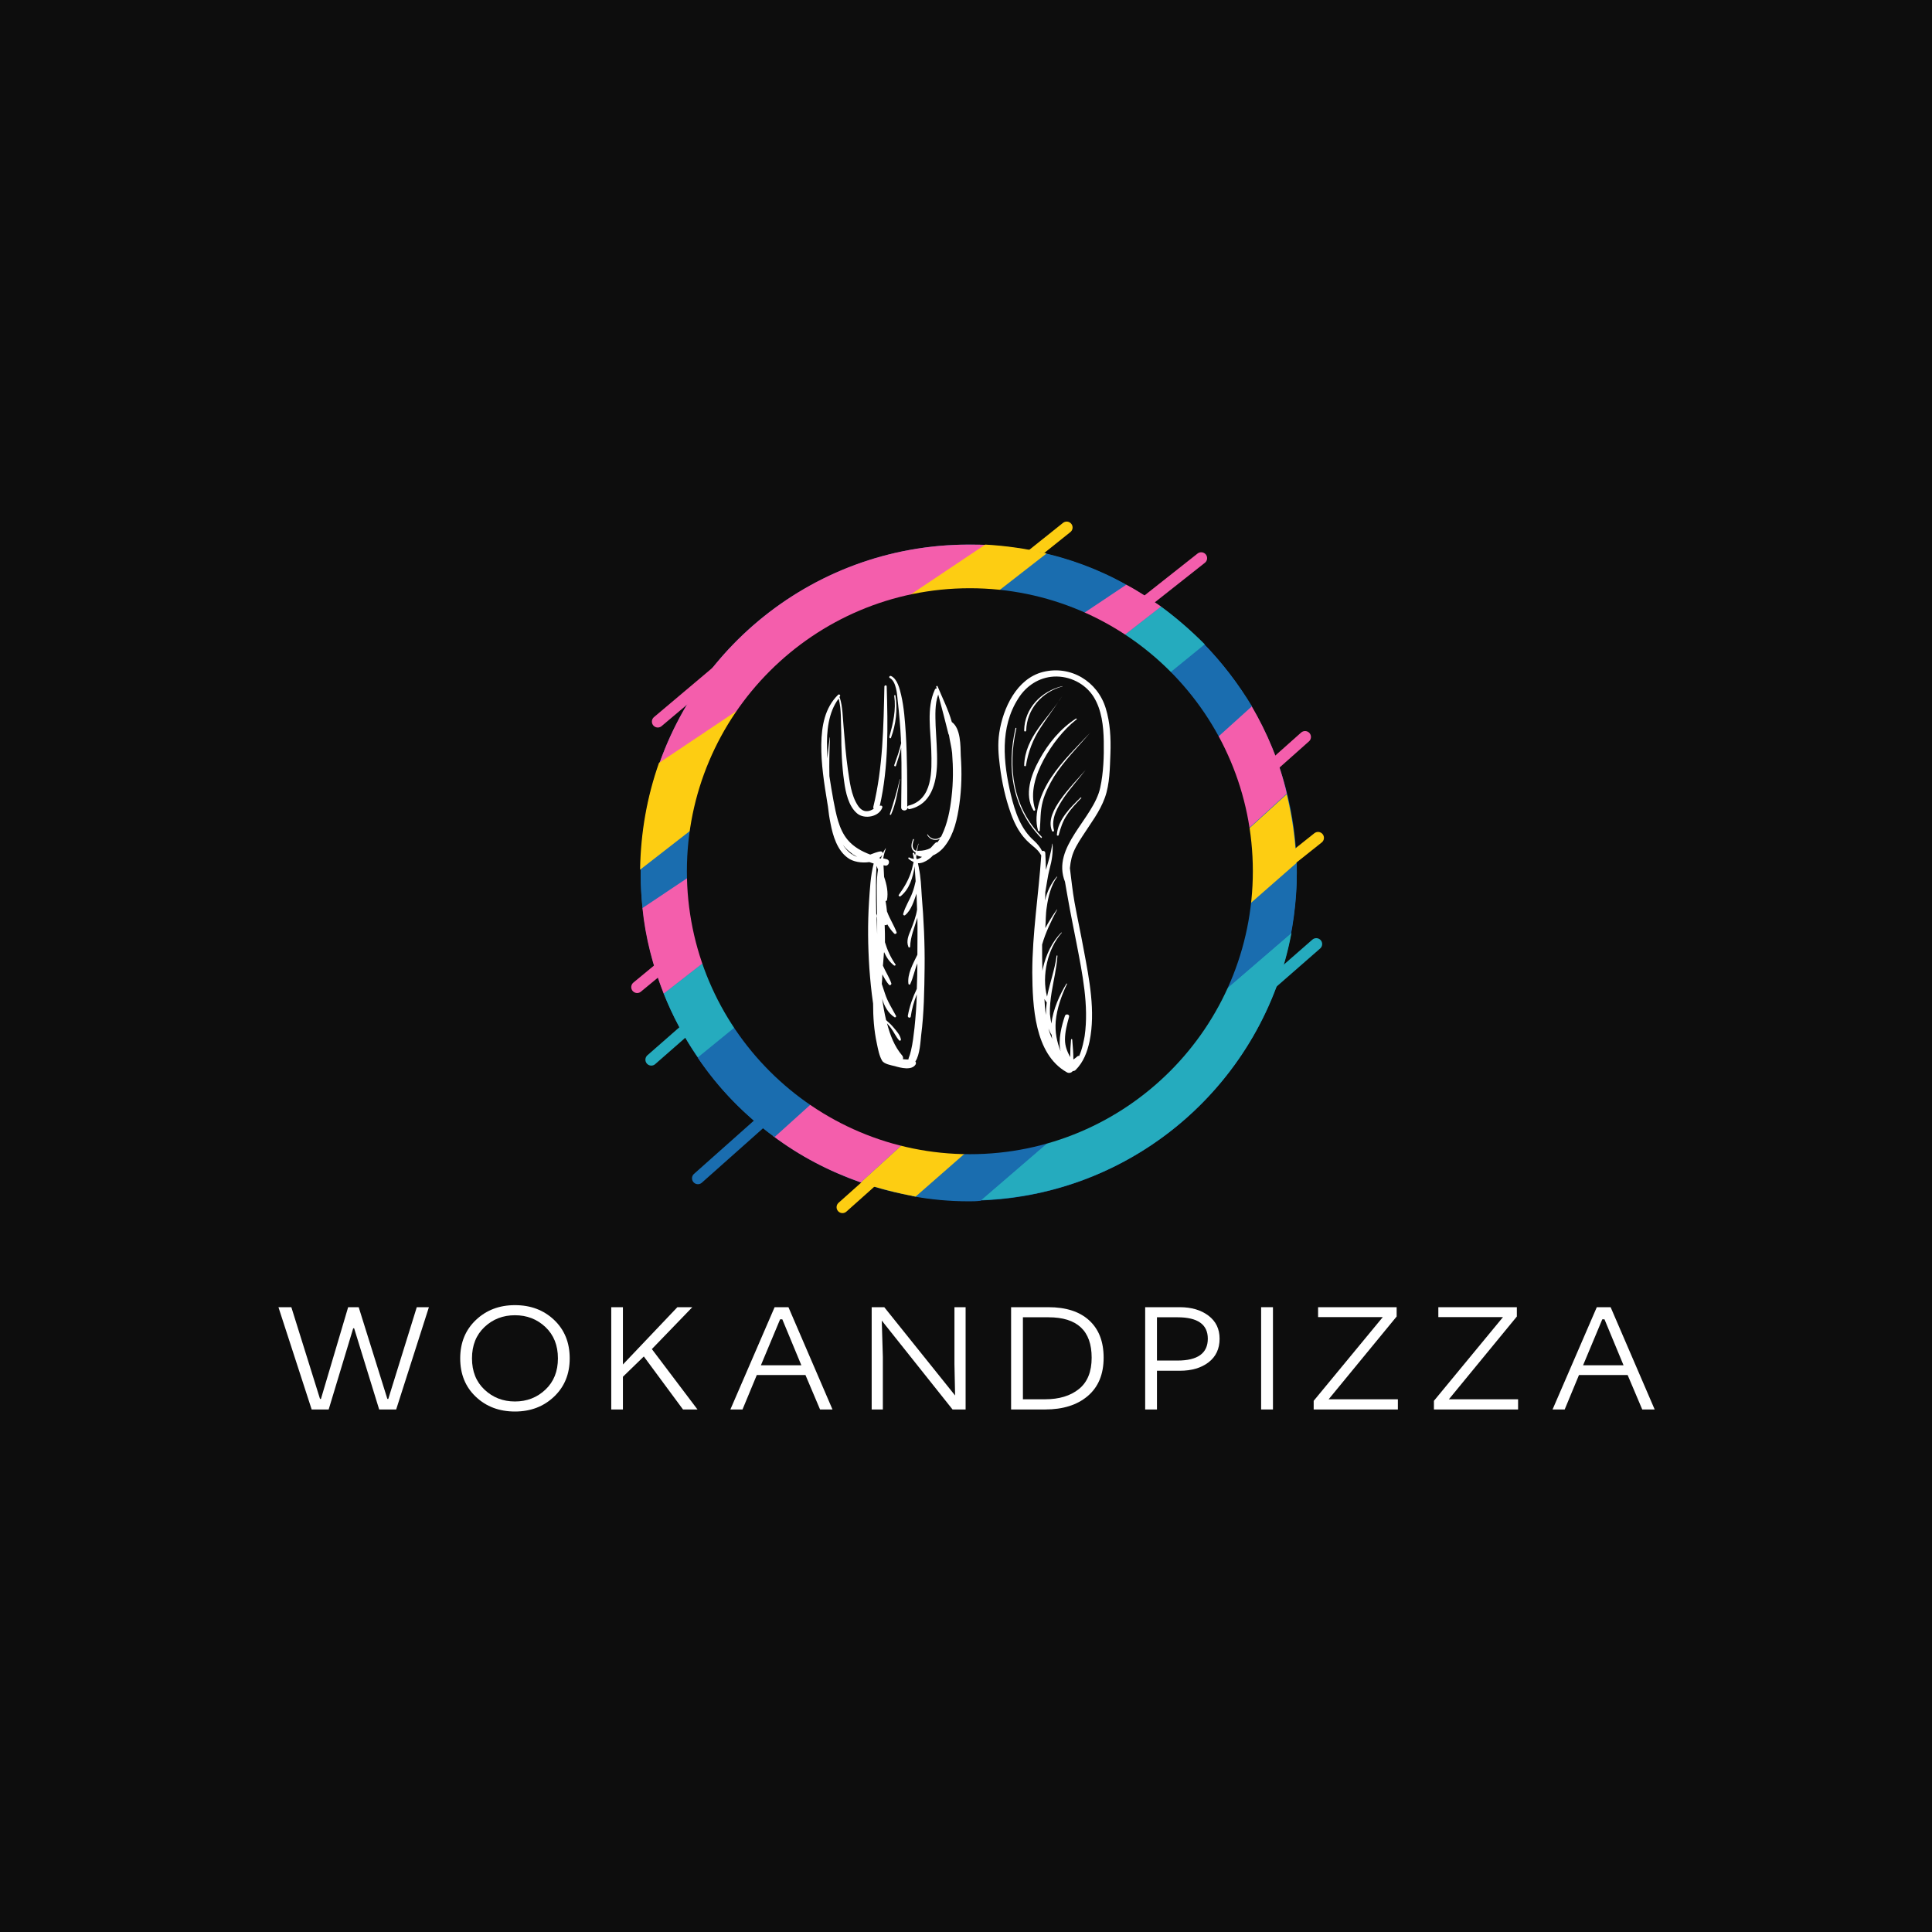 <?xml version="1.0" encoding="UTF-8" standalone="no"?> <svg xmlns="http://www.w3.org/2000/svg" xmlns:xlink="http://www.w3.org/1999/xlink" version="1.1" width="500" height="500" viewBox="0 0 500 500" xml:space="preserve"> <desc>Created with Fabric.js 3.6.3</desc> <defs> </defs> <rect x="0" y="0" width="100%" height="100%" fill="#0D0D0D"></rect> <g transform="matrix(1.527 0 0 1.527 253 224.469)"> <g style=""> <g transform="matrix(1 0 0 1 -1.5 0.9)"> <circle style="stroke: none; stroke-width: 1; stroke-dasharray: none; stroke-linecap: butt; stroke-dashoffset: 0; stroke-linejoin: miter; stroke-miterlimit: 4; fill: rgb(26,109,175); fill-rule: nonzero; opacity: 1;" cx="0" cy="0" r="55.6"></circle> </g> <g transform="matrix(1 0 0 1 -12.2 48.05)"> <line style="stroke: rgb(253,205,18); stroke-width: 2; stroke-dasharray: none; stroke-linecap: round; stroke-dashoffset: 0; stroke-linejoin: round; stroke-miterlimit: 10; fill: none; fill-rule: nonzero; opacity: 1;" x1="-10.7" y1="9.55" x2="10.7" y2="-9.55"></line> </g> <g transform="matrix(1 0 0 1 3.9 -48.65)"> <line style="stroke: rgb(253,205,18); stroke-width: 2; stroke-dasharray: none; stroke-linecap: round; stroke-dashoffset: 0; stroke-linejoin: round; stroke-miterlimit: 10; fill: none; fill-rule: nonzero; opacity: 1;" x1="-11.2" y1="8.95" x2="11.2" y2="-8.95"></line> </g> <g transform="matrix(1 0 0 1 46.45 3.95)"> <line style="stroke: rgb(253,205,18); stroke-width: 2; stroke-dasharray: none; stroke-linecap: round; stroke-dashoffset: 0; stroke-linejoin: round; stroke-miterlimit: 10; fill: none; fill-rule: nonzero; opacity: 1;" x1="-11.25" y1="8.95" x2="11.25" y2="-8.95"></line> </g> <g transform="matrix(1 0 0 1 45.55 -13.25)"> <line style="stroke: rgb(244,94,172); stroke-width: 2; stroke-dasharray: none; stroke-linecap: round; stroke-dashoffset: 0; stroke-linejoin: round; stroke-miterlimit: 10; fill: none; fill-rule: nonzero; opacity: 1;" x1="-9.95" y1="8.85" x2="9.95" y2="-8.85"></line> </g> <g transform="matrix(1 0 0 1 -37.45 43.85)"> <line style="stroke: rgb(26,109,175); stroke-width: 2; stroke-dasharray: none; stroke-linecap: round; stroke-dashoffset: 0; stroke-linejoin: round; stroke-miterlimit: 10; fill: none; fill-rule: nonzero; opacity: 1;" x1="-9.95" y1="8.85" x2="9.95" y2="-8.85"></line> </g> <g transform="matrix(1 0 0 1 -47.4 11.8)"> <line style="stroke: rgb(244,94,172); stroke-width: 2; stroke-dasharray: none; stroke-linecap: round; stroke-dashoffset: 0; stroke-linejoin: round; stroke-miterlimit: 10; fill: none; fill-rule: nonzero; opacity: 1;" x1="-10.3" y1="8.5" x2="10.3" y2="-8.5"></line> </g> <g transform="matrix(1 0 0 1 27.45 -44.15)"> <line style="stroke: rgb(244,94,172); stroke-width: 2; stroke-dasharray: none; stroke-linecap: round; stroke-dashoffset: 0; stroke-linejoin: round; stroke-miterlimit: 10; fill: none; fill-rule: nonzero; opacity: 1;" x1="-10.45" y1="8.25" x2="10.45" y2="-8.25"></line> </g> <g transform="matrix(1 0 0 1 -44 -33.3)"> <line style="stroke: rgb(244,94,172); stroke-width: 2; stroke-dasharray: none; stroke-linecap: round; stroke-dashoffset: 0; stroke-linejoin: round; stroke-miterlimit: 10; fill: none; fill-rule: nonzero; opacity: 1;" x1="-10.2" y1="8.6" x2="10.2" y2="-8.6"></line> </g> <g transform="matrix(1 0 0 1 -34.7 14.55)"> <line style="stroke: rgb(37,171,190); stroke-width: 2; stroke-dasharray: none; stroke-linecap: round; stroke-dashoffset: 0; stroke-linejoin: round; stroke-miterlimit: 10; fill: none; fill-rule: nonzero; opacity: 1;" x1="-20.6" y1="18.05" x2="20.6" y2="-18.05"></line> </g> <g transform="matrix(1 0 0 1 36.75 31.05)"> <line style="stroke: rgb(37,171,190); stroke-width: 2; stroke-dasharray: none; stroke-linecap: round; stroke-dashoffset: 0; stroke-linejoin: round; stroke-miterlimit: 10; fill: none; fill-rule: nonzero; opacity: 1;" x1="-20.65" y1="18.05" x2="20.65" y2="-18.05"></line> </g> <g transform="matrix(1 0 0 1 26.85 33.75)"> <path style="stroke: none; stroke-width: 1; stroke-dasharray: none; stroke-linecap: butt; stroke-dashoffset: 0; stroke-linejoin: miter; stroke-miterlimit: 4; fill: rgb(37,171,190); fill-rule: nonzero; opacity: 1;" transform=" translate(-85.55, -92.35)" d="M 111.9 69.7 L 59.2 115 C 85.5 114.1 107.2 94.9 111.9 69.7 z" stroke-linecap="round"></path> </g> <g transform="matrix(1 0 0 1 21.45 27.9)"> <path style="stroke: none; stroke-width: 1; stroke-dasharray: none; stroke-linecap: butt; stroke-dashoffset: 0; stroke-linejoin: miter; stroke-miterlimit: 4; fill: rgb(26,109,175); fill-rule: nonzero; opacity: 1;" transform=" translate(-80.15, -86.5)" d="M 112.8 57.8 l -65.3 56.5 c 3.2 0.6 6.4 0.9 9.7 0.9 c 0.7 0 1.3 0 2 -0.1 l 52.6 -45.3 c 0.6 -3.3 1 -6.8 1 -10.3 C 112.8 58.9 112.8 58.3 112.8 57.8 z" stroke-linecap="round"></path> </g> <g transform="matrix(1 0 0 1 17.1 21.7)"> <path style="stroke: none; stroke-width: 1; stroke-dasharray: none; stroke-linecap: butt; stroke-dashoffset: 0; stroke-linejoin: miter; stroke-miterlimit: 4; fill: rgb(253,205,18); fill-rule: nonzero; opacity: 1;" transform=" translate(-75.8, -80.3)" d="M 38.9 112 c 3 1 6.1 1.8 9.3 2.4 l 64.5 -56.5 c -0.1 -4 -0.7 -7.9 -1.6 -11.7 L 38.9 112 z" stroke-linecap="round"></path> </g> <g transform="matrix(1 0 0 1 8.85 13)"> <path style="stroke: none; stroke-width: 1; stroke-dasharray: none; stroke-linecap: butt; stroke-dashoffset: 0; stroke-linejoin: miter; stroke-miterlimit: 4; fill: rgb(244,94,172); fill-rule: nonzero; opacity: 1;" transform=" translate(-67.55, -71.6)" d="M 105.1 31.2 L 24 104.1 c 4.5 3.4 9.5 6 14.9 7.9 l 72.2 -65.9 C 109.9 40.8 107.8 35.8 105.1 31.2 z" stroke-linecap="round"></path> </g> <g transform="matrix(1 0 0 1 -27 -32.15)"> <path style="stroke: none; stroke-width: 1; stroke-dasharray: none; stroke-linecap: butt; stroke-dashoffset: 0; stroke-linejoin: miter; stroke-miterlimit: 4; fill: rgb(244,94,172); fill-rule: nonzero; opacity: 1;" transform=" translate(-31.7, -26.45)" d="M 57.2 3.9 C 30.1 3.9 7.5 23.3 2.6 49 L 60.8 4 C 59.6 3.9 58.4 3.9 57.2 3.9 z" stroke-linecap="round"></path> </g> <g transform="matrix(1 0 0 1 -0.45 4)"> <path style="stroke: none; stroke-width: 1; stroke-dasharray: none; stroke-linecap: butt; stroke-dashoffset: 0; stroke-linejoin: miter; stroke-miterlimit: 4; fill: rgb(26,109,175); fill-rule: nonzero; opacity: 1;" transform=" translate(-58.25, -62.6)" d="M 97.2 20.9 l -85.9 70 c 3.5 5.2 7.9 9.7 13 13.4 l 80.9 -73 C 102.9 27.5 100.2 24 97.2 20.9 z" stroke-linecap="round"></path> </g> <g transform="matrix(1 0 0 1 -15.95 -23.3)"> <path style="stroke: none; stroke-width: 1; stroke-dasharray: none; stroke-linecap: butt; stroke-dashoffset: 0; stroke-linejoin: miter; stroke-miterlimit: 4; fill: rgb(26,109,175); fill-rule: nonzero; opacity: 1;" transform=" translate(-42.75, -35.3)" d="M 68.9 5.1 l -67.1 52 l -0.1 0.1 c 0 0.8 -0.1 1.5 -0.1 2.3 c 0 2 0.1 4.1 0.3 6 l 82 -54.8 C 79.3 8.1 74.2 6.2 68.9 5.1 z" stroke-linecap="round"></path> </g> <g transform="matrix(1 0 0 1 -7.35 -6)"> <path style="stroke: none; stroke-width: 1; stroke-dasharray: none; stroke-linecap: butt; stroke-dashoffset: 0; stroke-linejoin: miter; stroke-miterlimit: 4; fill: rgb(37,171,190); fill-rule: nonzero; opacity: 1;" transform=" translate(-51.35, -52.6)" d="M 89.8 14.4 L 5.5 80 c 1.5 3.8 3.5 7.5 5.8 10.8 l 85.9 -70 C 94.9 18.5 92.5 16.4 89.8 14.4 z" stroke-linecap="round"></path> </g> <g transform="matrix(1 0 0 1 -12.85 -13.25)"> <path style="stroke: none; stroke-width: 1; stroke-dasharray: none; stroke-linecap: butt; stroke-dashoffset: 0; stroke-linejoin: miter; stroke-miterlimit: 4; fill: rgb(244,94,172); fill-rule: nonzero; opacity: 1;" transform=" translate(-45.85, -45.35)" d="M 83.9 10.7 l -82 54.8 c 0.5 5.1 1.8 9.9 3.6 14.5 l 84.3 -65.6 C 87.9 13.1 86 11.8 83.9 10.7 z" stroke-linecap="round"></path> </g> <g transform="matrix(1 0 0 1 -22.75 -27.15)"> <path style="stroke: none; stroke-width: 1; stroke-dasharray: none; stroke-linecap: butt; stroke-dashoffset: 0; stroke-linejoin: miter; stroke-miterlimit: 4; fill: rgb(253,205,18); fill-rule: nonzero; opacity: 1;" transform=" translate(-35.95, -31.45)" d="M 60 3.9 l -55.3 37 c -2 5.7 -3.1 11.7 -3.2 18.1 L 70.4 5.4 C 67 4.6 63.6 4.1 60 3.9 z" stroke-linecap="round"></path> </g> </g> </g> <g transform="matrix(1,0,0,1,250.25,351.981)" style=""><path fill="#ffffff" opacity="1" d="M-158.84-8.22L-165.19 12.79L-169.59 12.79L-178.19-13.68L-174.85-13.68L-167.43 10.06L-167.19 10.06L-160.15-13.68L-157.42-13.68L-150.00 10.06L-149.76 10.06L-142.39-13.68L-139.25-13.68L-147.72 12.79L-152.12 12.79L-158.60-8.22L-158.84-8.22Z"></path><path fill="#ffffff" opacity="1" d="M-124.86-8.55Q-128.10-5.49-128.10-0.44Q-128.10 4.61-124.86 7.66Q-121.62 10.72-116.98 10.72Q-112.34 10.72-109.10 7.66Q-105.86 4.61-105.86-0.44Q-105.86-5.49-109.10-8.55Q-112.34-11.60-116.98-11.60Q-121.62-11.60-124.86-8.55ZM-102.81-0.44L-102.81-0.44Q-102.81 5.63-106.86 9.47Q-110.91 13.32-116.98 13.32L-116.98 13.32Q-123.09 13.32-127.12 9.49Q-131.15 5.67-131.15-0.44L-131.15-0.44Q-131.15-6.51-127.10-10.36Q-123.05-14.21-116.98-14.21L-116.98-14.21Q-110.87-14.21-106.84-10.38Q-102.81-6.55-102.81-0.44Z"></path><path fill="#ffffff" opacity="1" d="M-92.06 12.79L-92.06-13.68L-89.04-13.68L-89.04 1.15L-74.95-13.68L-71.08-13.68L-81.55-2.84L-69.74 12.79L-73.49 12.79L-83.63-0.93L-89.04 4.32L-89.04 12.79L-92.06 12.79Z"></path><path fill="#ffffff" opacity="1" d="M-61.23 12.79L-49.78-13.68L-46.20-13.68L-34.80 12.79L-38.02 12.79L-41.80 3.87L-54.39 3.87L-58.09 12.79L-61.23 12.79ZM-47.79-10.54L-48.36-10.54L-53.33 1.35L-42.86 1.35L-47.79-10.54Z"></path><path fill="#ffffff" opacity="1" d="M-24.66 12.79L-24.66-13.68L-21.40-13.68L-3.07 9.17L-3.24 1.06L-3.24-13.68L-0.35-13.68L-0.35 12.79L-3.73 12.79L-22.05-10.22L-21.77-0.85L-21.77 12.79L-24.66 12.79Z"></path><path fill="#ffffff" opacity="1" d="M11.42 12.79L11.42-13.68L21.07-13.68Q27.92-13.68 31.64-10.26Q35.37-6.84 35.37-0.61L35.37-0.61Q35.37 5.79 31.28 9.29Q27.18 12.79 20.22 12.79L20.22 12.79L11.42 12.79ZM21.07-11.07L14.48-11.07L14.48 10.15L20.22 10.15Q25.68 10.15 28.97 7.50Q32.27 4.85 32.27-0.61L32.27-0.61Q32.27-11.07 21.07-11.07L21.07-11.07Z"></path><path fill="#ffffff" opacity="1" d="M46.12 12.79L46.12-13.68L55.08-13.68Q59.60-13.68 62.49-11.50Q65.38-9.32 65.38-5.53L65.38-5.53Q65.38-1.62 62.53 0.58Q59.68 2.77 55.08 2.77L55.08 2.77L49.17 2.77L49.17 12.79L46.12 12.79ZM54.47-11.07L49.17-11.07L49.17 0.13L54.47 0.13Q62.33 0.13 62.33-5.53L62.33-5.53Q62.33-11.07 54.47-11.07L54.47-11.07Z"></path><path fill="#ffffff" opacity="1" d="M76.13 12.79L76.13-13.68L79.19-13.68L79.19 12.79L76.13 12.79Z"></path><path fill="#ffffff" opacity="1" d="M90.87-11.11L90.87-13.68L111.20-13.68L111.20-11.27L93.60 10.15L111.52 10.15L111.52 12.79L89.73 12.79L89.73 10.55L107.61-11.11L90.87-11.11Z"></path><path fill="#ffffff" opacity="1" d="M121.99-11.11L121.99-13.68L142.31-13.68L142.31-11.27L124.72 10.15L142.63 10.15L142.63 12.79L120.85 12.79L120.85 10.55L138.72-11.11L121.99-11.11Z"></path><path fill="#ffffff" opacity="1" d="M151.55 12.79L163.00-13.68L166.58-13.68L177.98 12.79L174.76 12.79L170.98 3.87L158.39 3.87L154.69 12.79L151.55 12.79ZM164.99-10.54L164.42-10.54L159.45 1.35L169.92 1.35L164.99-10.54Z"></path></g><g transform="matrix(1.558 0 0 1.558 251 225.469)"> <circle style="stroke: none; stroke-width: 0; stroke-dasharray: none; stroke-linecap: butt; stroke-dashoffset: 0; stroke-linejoin: miter; stroke-miterlimit: 4; fill: rgb(13,13,13); fill-rule: evenodd; opacity: 1;" cx="0" cy="0" r="47.006"></circle> </g> <g transform="matrix(0.749 0 0 0.749 250 225.469)"> <g style=""> <g transform="matrix(1 0 0 1 -25.789 0.31)"> <path style="stroke: none; stroke-width: 1; stroke-dasharray: none; stroke-linecap: butt; stroke-dashoffset: 0; stroke-linejoin: miter; stroke-miterlimit: 4; fill: rgb(255,255,255); fill-rule: nonzero; opacity: 1;" transform=" translate(-24.211, -69.76)" d="M 45.1 17.9 C 45 17.8 45 17.8 45.1 17.9 c -1.2 -4.3 -3.3 -8.4 -4.9 -12.3 c -0.1 -0.3 -0.5 -0.2 -0.5 0.1 c 0.1 0.2 0.1 0.4 0.2 0.6 c -0.3 0 -0.6 0.1 -0.7 0.5 C 36.3 13.1 37.8 21 38 27.7 c 0.2 7 0.6 17 -7.9 19.1 c -0.2 0.1 -0.3 0.2 -0.4 0.4 c 0 -8.4 0 -16.9 -0.5 -25.3 c -0.3 -4.4 -0.6 -9 -1.6 -13.3 C 27.1 6.5 26.3 3 24.1 2 c -0.5 -0.2 -0.9 0.5 -0.4 0.7 c 2.2 1.2 2.5 5.6 2.7 7.8 c 0.5 4.4 0.9 8.7 1.1 13.1 c 0 0.5 0 1.1 0.1 1.6 c -0.6 2.6 -1.5 5.1 -2.4 7.6 c -0.1 0.4 0.5 0.6 0.6 0.2 c 0.7 -2.1 1.3 -4.1 1.8 -6.2 c 0.2 6.9 0.1 13.7 0 20.6 c 0 1.4 2.1 1.4 2.2 0.1 c 0.1 0.3 0.3 0.5 0.7 0.5 c 7.5 -1.6 9.3 -9 9.5 -15.7 c 0.1 -4.4 -0.3 -8.8 -0.5 -13.2 c -0.1 -3.5 -0.3 -7.4 0.9 -10.7 c 1.2 4.5 2.4 9 3.5 13.5 c 0 0.2 0.1 0.3 0.2 0.4 c 0.3 2.1 0.9 4.3 1.1 6.3 c 0.4 5.1 0.4 10.2 -0.2 15.2 c -0.5 4.5 -1.4 9.2 -3.4 13.3 c -0.1 0.1 -0.1 0.3 -0.2 0.4 c 0 0 0 0 0 0 c -1.4 1.3 -3.6 1 -4.6 -0.7 c -0.1 -0.2 -0.3 0 -0.2 0.1 c 0.9 1.7 2.9 2.2 4.4 1.3 c -0.3 0.5 -0.6 0.9 -0.9 1.3 c -0.2 -0.1 -0.4 -0.1 -0.6 0.1 c -0.6 0.5 -1.1 1.2 -1.7 1.8 c -1.2 0.7 -2.6 1 -4.3 1 c -0.1 0 -0.2 0 -0.3 0.1 c 0 0 -0.1 0 -0.1 0 c 0.1 -0.9 0.3 -1.7 0.5 -2.5 c 0 -0.1 -0.1 -0.1 -0.1 0 c -0.2 0.8 -0.5 1.6 -0.7 2.4 c -0.1 0 -0.2 -0.1 -0.3 -0.1 c -1.4 -0.8 -0.9 -2.6 -0.5 -3.8 c 0.1 -0.2 -0.2 -0.2 -0.3 -0.1 c -0.5 1.3 -1 3 0.2 4.1 c 0.2 0.2 0.4 0.3 0.7 0.5 c -0.1 0.3 -0.1 0.6 -0.2 0.9 c -0.1 -0.2 -0.2 -0.5 -0.3 -0.7 c -0.1 -0.3 -0.6 -0.1 -0.5 0.2 c 0.2 0.6 0.3 1.2 0.4 1.8 c -0.5 -0.1 -1.1 -0.2 -1.6 -0.5 c -0.2 -0.1 -0.5 0.2 -0.3 0.4 c 0.5 0.5 1.2 0.9 1.8 1.2 c -0.2 0.8 -0.4 1.7 -0.6 2.5 c -0.9 3.3 -2.5 6 -4.5 8.8 c -0.3 0.4 0.3 0.7 0.6 0.5 c 3.1 -2.5 4.2 -6.4 4.9 -10.4 c 0 0.3 0 0.6 0 0.9 c 0.1 1.4 0.2 2.8 0.3 4.3 c -0.3 1.3 -0.6 2.6 -1.1 3.9 c -0.9 2.5 -2.5 4.8 -3.2 7.4 c -0.1 0.4 0.4 0.7 0.7 0.4 c 2.1 -1.7 3 -4.9 3.9 -7.4 c 0 0 0 0 0 0 c 0 0 0 0.1 0 0.1 c 0.1 1.8 0.1 3.6 0.2 5.4 c -0.4 2.5 -1.3 4.8 -2.2 7.1 c -0.8 1.9 -1.6 3.8 -0.8 5.8 c 0.1 0.3 0.6 0.3 0.6 -0.1 c 0.1 -3.4 1.5 -6.6 2.5 -10 c 0.1 4.3 0 8.5 0 12.8 c -1.6 3.3 -3.5 6.7 -3.1 10 c 0 0.3 0.5 0.5 0.6 0.2 c 1.1 -2.3 1.5 -4.8 2.5 -7.2 c 0 0 0 0 0 -0.1 c 0 3 -0.1 6 -0.2 8.9 c -1.4 2.9 -2.5 6 -3.1 9.3 c -0.1 0.7 0.9 0.9 1 0.3 c 0.4 -2.7 1.1 -5.2 2.1 -7.7 c -0.1 3.9 -0.4 7.7 -0.8 11.6 c -0.3 2.6 -0.6 5.3 -1.2 7.8 c -0.2 0.8 -0.4 1.6 -0.7 2.3 c -0.1 0.3 -0.2 0.6 -0.2 0.8 c -0.2 0 -0.4 0 -0.6 0 c -0.4 0 -0.9 -0.1 -1.3 -0.1 c 0.1 -0.4 0.1 -0.8 -0.2 -1.2 c -2.8 -3.3 -4.2 -7.1 -5.3 -11.2 c 0 0 0 0 0 0 c 0.5 0.6 1 1.1 1.4 1.7 c 1 1.3 1.7 3 2.8 4.2 c 0.3 0.3 0.7 0 0.6 -0.4 c -0.3 -1.5 -1.5 -2.8 -2.4 -3.9 c -0.8 -1 -1.7 -1.8 -2.7 -2.7 c -0.6 -2.5 -1 -4.9 -1.4 -7.4 c 0.8 2.6 2.1 5 4.3 6.4 c 0.3 0.2 0.7 -0.2 0.5 -0.5 c -1.4 -2.6 -2.9 -4.9 -3.8 -7.7 c -0.4 -1.1 -0.7 -2.2 -1.1 -3.3 c 0.1 -1.1 0.2 -2.2 0.2 -3.3 c 0.7 1.3 1.4 2.6 2.3 3.6 c 0.3 0.3 0.9 0 0.8 -0.5 c -0.7 -2.1 -2 -4 -2.9 -6.1 c 0.1 -1.3 0.2 -2.5 0.3 -3.8 c 0 -0.3 0 -0.6 0.1 -0.9 c 0.8 1.8 1.8 3.3 3.4 4.6 c 0.3 0.2 0.8 -0.1 0.5 -0.4 C 24 99.3 22.8 96.7 22 94 c 0 -2 0 -4 -0.1 -6 c 0.3 0.2 0.7 0.1 0.9 -0.2 c 0.7 1.2 1.5 2.3 2.4 3.2 c 0.3 0.3 1 0 0.8 -0.5 c -0.9 -2.4 -2.3 -4.5 -3.2 -6.9 c 0 -0.1 -0.1 -0.1 -0.1 -0.2 c -0.1 -1.2 -0.3 -2.5 -0.5 -3.7 c 0.2 0.1 0.4 0 0.5 -0.3 c 0.5 -2.6 -0.1 -5.4 -1 -8 c -0.1 -1.3 -0.1 -2.7 -0.2 -4 c 0.2 0 0.4 0.1 0.5 0.1 c 1.4 0.3 2 -1.8 0.6 -2.2 c -0.4 -0.1 -0.8 -0.2 -1.2 -0.3 c 0.2 -1.2 0.5 -2.3 0.9 -3.4 c 0 -0.1 -0.1 -0.1 -0.1 0 c -0.4 0.6 -0.7 1.1 -1 1.7 c 0.1 -0.3 -0.2 -0.7 -0.6 -0.7 c -1.3 0.1 -2.5 0.7 -3.7 1.1 c -2.9 -1.1 -5.7 -2.6 -7.8 -5.1 c -3.1 -3.7 -4 -9 -4.9 -13.6 c -0.5 -2.8 -1 -5.6 -1.4 -8.4 C 2.7 32.3 2.8 27.7 3 23.3 c 0 -0.1 -0.1 -0.1 -0.1 0 c -0.3 2.4 -0.6 4.8 -0.8 7.2 C 2.1 29.3 2 28.2 2 27 c -0.2 -5.8 0.4 -12.4 4 -17.2 c 1 3.7 0.7 8 0.9 11.9 C 6.9 27.3 7.1 33 7.9 38.5 c 0.5 3.7 1.5 8.5 4.5 11 c 2.5 2.1 7.6 1.2 8.7 -2.1 c 0.1 -0.4 -0.3 -0.7 -0.6 -0.6 c -0.1 0 -0.2 0 -0.3 0.1 c 3.1 -13.6 2.8 -27.5 2.4 -41.3 c 0 -0.5 -0.7 -0.5 -0.8 0 c -0.3 13.8 -0.5 28 -3.8 41.5 c -0.1 0.3 0 0.6 0.1 0.8 c -0.7 0.4 -1.4 0.8 -2.3 0.8 c -1.4 0.1 -2.5 -0.9 -3.2 -2 c -2.3 -3.5 -2.8 -8.3 -3.4 -12.3 c -0.7 -4.9 -1.1 -9.9 -1.5 -14.9 c -0.3 -3.2 -0.3 -6.9 -1.3 -10 c 0 -0.1 -0.1 -0.2 -0.2 -0.2 c 0.1 -0.1 0.1 -0.1 0.2 -0.2 c 0.4 -0.4 -0.2 -1 -0.6 -0.6 C 1.2 13 0.1 19.3 0 25.6 c -0.1 6.7 1 13.6 2.1 20.3 c 0.1 0.4 0.1 0.8 0.2 1.2 c 0.2 2 0.5 4 0.9 5.9 c 0.8 4.2 2.3 9.2 5.9 11.8 c 1.8 1.4 4.8 1.9 7.5 1.5 c 0.5 0.2 1 0.3 1.5 0.5 c -1.1 4.3 -1.3 8.7 -1.6 13.1 c -0.5 7.7 -0.4 15.3 0.1 23 c 0.3 4.1 0.7 8.2 1.3 12.3 c 0 4.6 0.3 9.2 1.3 13.8 c 0.4 1.9 0.8 4.2 1.8 5.9 c 0.7 1.2 3.2 1.6 4.4 1.9 c 2 0.6 5.9 1.6 7.2 -0.6 c 0.2 -0.4 0.1 -0.8 -0.1 -1 c 1.6 -2.3 1.8 -7.3 2 -9 c 1 -7.7 1.1 -15.6 1.2 -23.4 c 0.1 -8.3 -0.3 -16.7 -1 -25 c -0.2 -3 -0.3 -6.4 -1 -9.5 c 0 0 0 0 0 0 c 0 0 0 -0.1 0 -0.1 c -0.1 -0.5 -0.2 -1 -0.3 -1.5 c 0.7 0 1.3 -0.1 2 -0.4 c 1.2 -0.5 2.3 -1.3 3.2 -2.3 c 1.6 -0.7 3.1 -1.9 4.2 -3.4 c 3.1 -4 4.2 -9.3 4.9 -14.2 c 0.8 -5.6 0.9 -11.2 0.5 -16.8 C 48.1 26.1 48.2 20.1 45.1 17.9 z M 9.3 62.6 c -0.7 -0.7 -1.4 -1.5 -1.9 -2.4 c 0.1 0.1 0.1 0.2 0.2 0.3 c 0.9 1.2 2 2.1 3.2 3 c 0 0.1 0 0.1 0.1 0.2 c 0.1 0 0.1 0 0.2 0 c 0.4 0.3 0.9 0.5 1.3 0.8 C 11.3 64.1 10.2 63.5 9.3 62.6 z M 19.3 91.2 c -0.1 -2.1 -0.1 -4.2 -0.2 -6.3 c 0.1 0.4 0.2 0.8 0.2 1.2 C 19.3 87.8 19.3 89.5 19.3 91.2 z M 19.2 79.7 c 0 1.7 0.1 3.5 0.1 5.2 c -0.1 -0.2 -0.1 -0.4 -0.2 -0.6 c 0 0 0 -0.1 -0.1 -0.1 c 0 -1.6 -0.1 -3.3 -0.1 -4.9 c 0 -3.8 -0.1 -7.9 0.2 -11.7 c 0.2 0.4 0.3 0.9 0.5 1.3 C 19 72.4 19.2 76.2 19.2 79.7 z M 20 64.9 c 0.4 -0.3 0.8 -0.7 1.1 -1.1 c -0.2 0.4 -0.4 0.8 -0.5 1.3 C 20.4 65 20.2 65 20 64.9 z M 33 65.3 c -0.1 -0.2 -0.2 -0.4 -0.2 -0.7 c 0 -0.3 0.1 -0.6 0.1 -0.9 c 0.1 0.2 0.2 0.3 0.4 0.4 c 0.5 0.2 1 0.3 1.5 0.4 C 34.2 64.9 33.6 65.2 33 65.3 z" stroke-linecap="round"></path> </g> <g transform="matrix(1 0 0 1 -25.275 -53.395)"> <path style="stroke: none; stroke-width: 1; stroke-dasharray: none; stroke-linecap: butt; stroke-dashoffset: 0; stroke-linejoin: miter; stroke-miterlimit: 4; fill: rgb(255,255,255); fill-rule: nonzero; opacity: 1;" transform=" translate(-24.725, -16.055)" d="M 24.1 23.3 c 1.7 -4.6 2.3 -9.7 1.5 -14.6 c 0 -0.2 -0.4 -0.1 -0.4 0.1 c 0.7 5 -0.4 9.5 -1.7 14.3 C 23.5 23.5 24 23.7 24.1 23.3 z" stroke-linecap="round"></path> </g> <g transform="matrix(1 0 0 1 -24.573 -25.646)"> <path style="stroke: none; stroke-width: 1; stroke-dasharray: none; stroke-linecap: butt; stroke-dashoffset: 0; stroke-linejoin: miter; stroke-miterlimit: 4; fill: rgb(255,255,255); fill-rule: nonzero; opacity: 1;" transform=" translate(-25.427, -43.804)" d="M 24.1 49.9 c 1.7 -3.8 2.3 -8.1 3.1 -12.2 c 0 -0.1 -0.1 -0.1 -0.1 0 c -0.9 4.1 -2.1 8 -3.4 12 C 23.5 49.9 24 50.1 24.1 49.9 z" stroke-linecap="round"></path> </g> <g transform="matrix(1 0 0 1 30.561 0.146)"> <path style="stroke: none; stroke-width: 1; stroke-dasharray: none; stroke-linecap: butt; stroke-dashoffset: 0; stroke-linejoin: miter; stroke-miterlimit: 4; fill: rgb(255,255,255); fill-rule: nonzero; opacity: 1;" transform=" translate(-80.561, -69.596)" d="M 98.3 13.2 c -2.8 -9.3 -12.1 -15 -21.7 -12.6 c -9.1 2.3 -13.8 12.5 -15.1 21 c -0.6 3.9 -0.3 7.6 0.2 11.5 c 0.7 5.6 1.9 11.1 3.8 16.4 c 1.4 3.9 3.3 7.5 6.5 10.3 c 1.2 1.1 2.6 2 3.5 3.4 c 0.2 0.3 0.3 0.5 0.5 0.8 c -0.9 13.5 -3.1 26.9 -3.1 40.5 c 0.1 11.3 0.7 28.1 11.9 34.4 c 0.6 0.4 1.5 0.3 2 -0.3 c 0 0 0.1 -0.1 0.1 -0.1 c 0.4 0 0.7 -0.1 1 -0.4 c 2.7 -2.7 4 -6.2 4.8 -9.9 c 2.1 -10.3 -0.1 -21.4 -2 -31.5 c -1 -5.5 -2.2 -11 -3.2 -16.5 c -0.7 -3.9 -1.1 -7.9 -1.6 -11.8 c 0.1 -1.2 0.3 -2.4 0.6 -3.6 c 0.7 -2.7 2.2 -5.1 3.7 -7.4 c 2.8 -4.4 6 -8.4 7.8 -13.4 c 1.7 -4.7 1.7 -10.3 1.9 -15.2 C 100.1 23.4 99.8 18.1 98.3 13.2 z M 77.6 119.1 c -0.3 -1.8 -0.4 -3.7 -0.5 -5.5 c 0.2 0.4 0.5 0.8 0.8 1.2 C 77.7 116.2 77.6 117.7 77.6 119.1 z M 78.5 123.8 C 78.5 123.8 78.5 123.8 78.5 123.8 c 0.3 0.7 0.6 1.5 1.1 2.2 c 0 0.5 0.1 0.9 0.2 1.4 C 79.2 126.2 78.8 125 78.5 123.8 z M 96.4 40.5 c -2.3 10.9 -17 20.5 -12.2 32.6 c 0.3 1.9 0.7 3.9 1 5.7 c 0.9 5.2 2 10.4 3 15.6 c 2 10.4 4.3 21.5 2.8 32 c -0.2 1.1 -0.8 4.5 -1.9 6.9 c -0.2 -0.1 -0.5 0 -0.7 0.2 c -0.4 0.4 -0.9 0.7 -1.3 1 c 0 -2.3 -0.2 -4.6 -0.4 -6.9 c 0 -0.2 -0.4 -0.2 -0.4 0 c -0.2 2 -0.3 4.1 -0.3 6.1 c -1 -1.9 -1.8 -3.7 -1.8 -6.1 c 0 -2.6 0.7 -5.3 1.4 -7.8 c 0.3 -0.9 -1.1 -1.2 -1.4 -0.4 c -1.1 3.2 -2.5 8.4 -1.5 12.3 c -1.3 -3.3 -2 -6.6 -1.7 -10.4 c 0.4 -4.4 2 -8.9 3.9 -12.9 c 0.1 -0.1 -0.1 -0.2 -0.2 -0.1 c -2.3 3.8 -4.6 8.8 -5.2 13.8 c -0.2 -1.1 -0.4 -2.1 -0.5 -3.3 c -0.1 -2.5 0.2 -5.1 0.6 -7.6 c 0.7 -4.2 1.7 -8.3 2 -12.5 c 0 -0.2 -0.3 -0.2 -0.3 0 c -0.5 4.3 -2.3 9.2 -3.3 14.1 c -1.9 -7.3 0.2 -16.6 5.1 -22.1 c 0 0 0 -0.1 -0.1 -0.1 c -3.3 3.2 -5.4 7.9 -6.4 12.3 c -0.1 0.3 -0.1 0.6 -0.2 1 c -0.1 -3 -0.1 -6 -0.1 -9 c 0 0 0 -0.1 0 -0.1 c 1.2 -4.2 3.2 -8.3 5.2 -12.1 c 0 -0.1 0 -0.1 -0.1 0 c -1.5 2.1 -2.8 4.2 -4 6.4 c 0.2 -2.4 0.1 -4.8 0.5 -7.2 c 0.5 -3.6 1.4 -7.4 3.6 -10.5 c 0 0 0 -0.1 -0.1 -0.1 c -2.1 2.4 -3.4 5.3 -4.1 8.3 c 0.1 -1 0.1 -1.9 0.1 -2.9 c 0.5 -2.7 0.8 -5.4 1.5 -8.1 c 0.8 -2.9 1.2 -5.6 1 -8.6 c 0 -0.1 -0.1 -0.1 -0.1 0 c -0.4 3.1 -1.3 6 -2.2 9 c 0 -1.9 -0.1 -3.8 -0.2 -5.8 c 0 -0.7 -0.7 -0.9 -1.1 -0.7 c -0.6 -1.2 -1.5 -2.4 -2.7 -3.5 C 69 55 67 49.2 65.5 43 C 62.9 32 61.6 19.8 68.1 9.7 c 2.7 -4.3 7.1 -7.2 12.2 -7.5 c 5.5 -0.3 10.9 2.4 13.8 7 c 2.8 4.5 3.4 10.1 3.5 15.3 C 97.7 29.8 97.5 35.4 96.4 40.5 z" stroke-linecap="round"></path> </g> <g transform="matrix(1 0 0 1 26.722 -56.112)"> <path style="stroke: none; stroke-width: 1; stroke-dasharray: none; stroke-linecap: butt; stroke-dashoffset: 0; stroke-linejoin: miter; stroke-miterlimit: 4; fill: rgb(255,255,255); fill-rule: nonzero; opacity: 1;" transform=" translate(-76.722, -13.338)" d="M 70.8 20.8 C 71 13.5 76.2 7.5 83.3 5.6 c 0.1 0 0 -0.1 0 -0.1 C 76 7.2 70.2 13.2 70.1 20.8 C 70.1 21.3 70.7 21.3 70.8 20.8 z" stroke-linecap="round"></path> </g> <g transform="matrix(1 0 0 1 26.7 -48.459)"> <path style="stroke: none; stroke-width: 1; stroke-dasharray: none; stroke-linecap: butt; stroke-dashoffset: 0; stroke-linejoin: miter; stroke-miterlimit: 4; fill: rgb(255,255,255); fill-rule: nonzero; opacity: 1;" transform=" translate(-76.7, -20.991)" d="M 83.3 8.8 C 83.3 8.8 83.3 8.8 83.3 8.8 c -4.8 7.9 -12.9 14.1 -13.2 24.1 c 0 0.3 0.5 0.4 0.6 0.1 c 0.8 -4.8 2.4 -9.1 5.1 -13.2 C 78.2 16.1 80.9 12.6 83.3 8.8 z" stroke-linecap="round"></path> </g> <g transform="matrix(1 0 0 1 30.006 -36.838)"> <path style="stroke: none; stroke-width: 1; stroke-dasharray: none; stroke-linecap: butt; stroke-dashoffset: 0; stroke-linejoin: miter; stroke-miterlimit: 4; fill: rgb(255,255,255); fill-rule: nonzero; opacity: 1;" transform=" translate(-80.006, -32.612)" d="M 75.3 31 c -2.8 5.1 -5.3 12 -2 17.4 c 0.2 0.3 0.7 0.1 0.6 -0.3 C 72 42.3 74.1 36.1 76.8 31 c 2.8 -5.2 6.8 -10.4 11.4 -14 c 0.2 -0.1 0 -0.4 -0.2 -0.3 C 82.6 20.2 78.4 25.3 75.3 31 z" stroke-linecap="round"></path> </g> <g transform="matrix(1 0 0 1 33.652 -30.823)"> <path style="stroke: none; stroke-width: 1; stroke-dasharray: none; stroke-linecap: butt; stroke-dashoffset: 0; stroke-linejoin: miter; stroke-miterlimit: 4; fill: rgb(255,255,255); fill-rule: nonzero; opacity: 1;" transform=" translate(-83.652, -38.627)" d="M 92.9 21.6 c -4.7 5 -9.7 9.8 -13.5 15.5 c -3.3 4.9 -6.3 12.4 -4.5 18.3 c 0.1 0.4 0.6 0.3 0.6 -0.1 c 0.3 -3.4 0.1 -6.5 1 -9.9 c 0.8 -3 2.3 -5.9 3.9 -8.6 C 83.9 31.3 88.6 26.6 92.9 21.6 C 93 21.6 92.9 21.6 92.9 21.6 z" stroke-linecap="round"></path> </g> <g transform="matrix(1 0 0 1 35.282 -24.349)"> <path style="stroke: none; stroke-width: 1; stroke-dasharray: none; stroke-linecap: butt; stroke-dashoffset: 0; stroke-linejoin: miter; stroke-miterlimit: 4; fill: rgb(255,255,255); fill-rule: nonzero; opacity: 1;" transform=" translate(-85.282, -45.101)" d="M 91.3 34.5 c -3 3.4 -6.1 6.6 -8.7 10.3 c -2.1 3 -4.4 7 -2.9 10.7 c 0.2 0.4 0.8 0.3 0.7 -0.2 c -1.1 -4.1 1.3 -8.1 3.5 -11.4 C 86.2 40.6 88.9 37.6 91.3 34.5 C 91.4 34.5 91.3 34.4 91.3 34.5 z" stroke-linecap="round"></path> </g> <g transform="matrix(1 0 0 1 35.65 -18.873)"> <path style="stroke: none; stroke-width: 1; stroke-dasharray: none; stroke-linecap: butt; stroke-dashoffset: 0; stroke-linejoin: miter; stroke-miterlimit: 4; fill: rgb(255,255,255); fill-rule: nonzero; opacity: 1;" transform=" translate(-85.65, -50.577)" d="M 89.6 44 c -3.5 3.4 -7.9 7.7 -8.2 12.9 c 0 0.3 0.5 0.4 0.6 0.1 c 0.7 -2.5 1.4 -4.8 2.9 -7 c 1.4 -2.2 3.2 -4 5 -5.9 C 89.9 44.1 89.7 43.9 89.6 44 z" stroke-linecap="round"></path> </g> <g transform="matrix(1 0 0 1 20.983 -30.522)"> <path style="stroke: none; stroke-width: 1; stroke-dasharray: none; stroke-linecap: butt; stroke-dashoffset: 0; stroke-linejoin: miter; stroke-miterlimit: 4; fill: rgb(255,255,255); fill-rule: nonzero; opacity: 1;" transform=" translate(-70.983, -38.928)" d="M 67.4 20.1 c 0 -0.2 -0.2 -0.3 -0.3 -0.1 c -3.1 13.7 -1.2 27.6 8.8 37.9 c 0.2 0.2 0.4 -0.1 0.3 -0.3 C 66.2 47.4 64.3 33.6 67.4 20.1 z" stroke-linecap="round"></path> </g> </g> </g> </svg> 